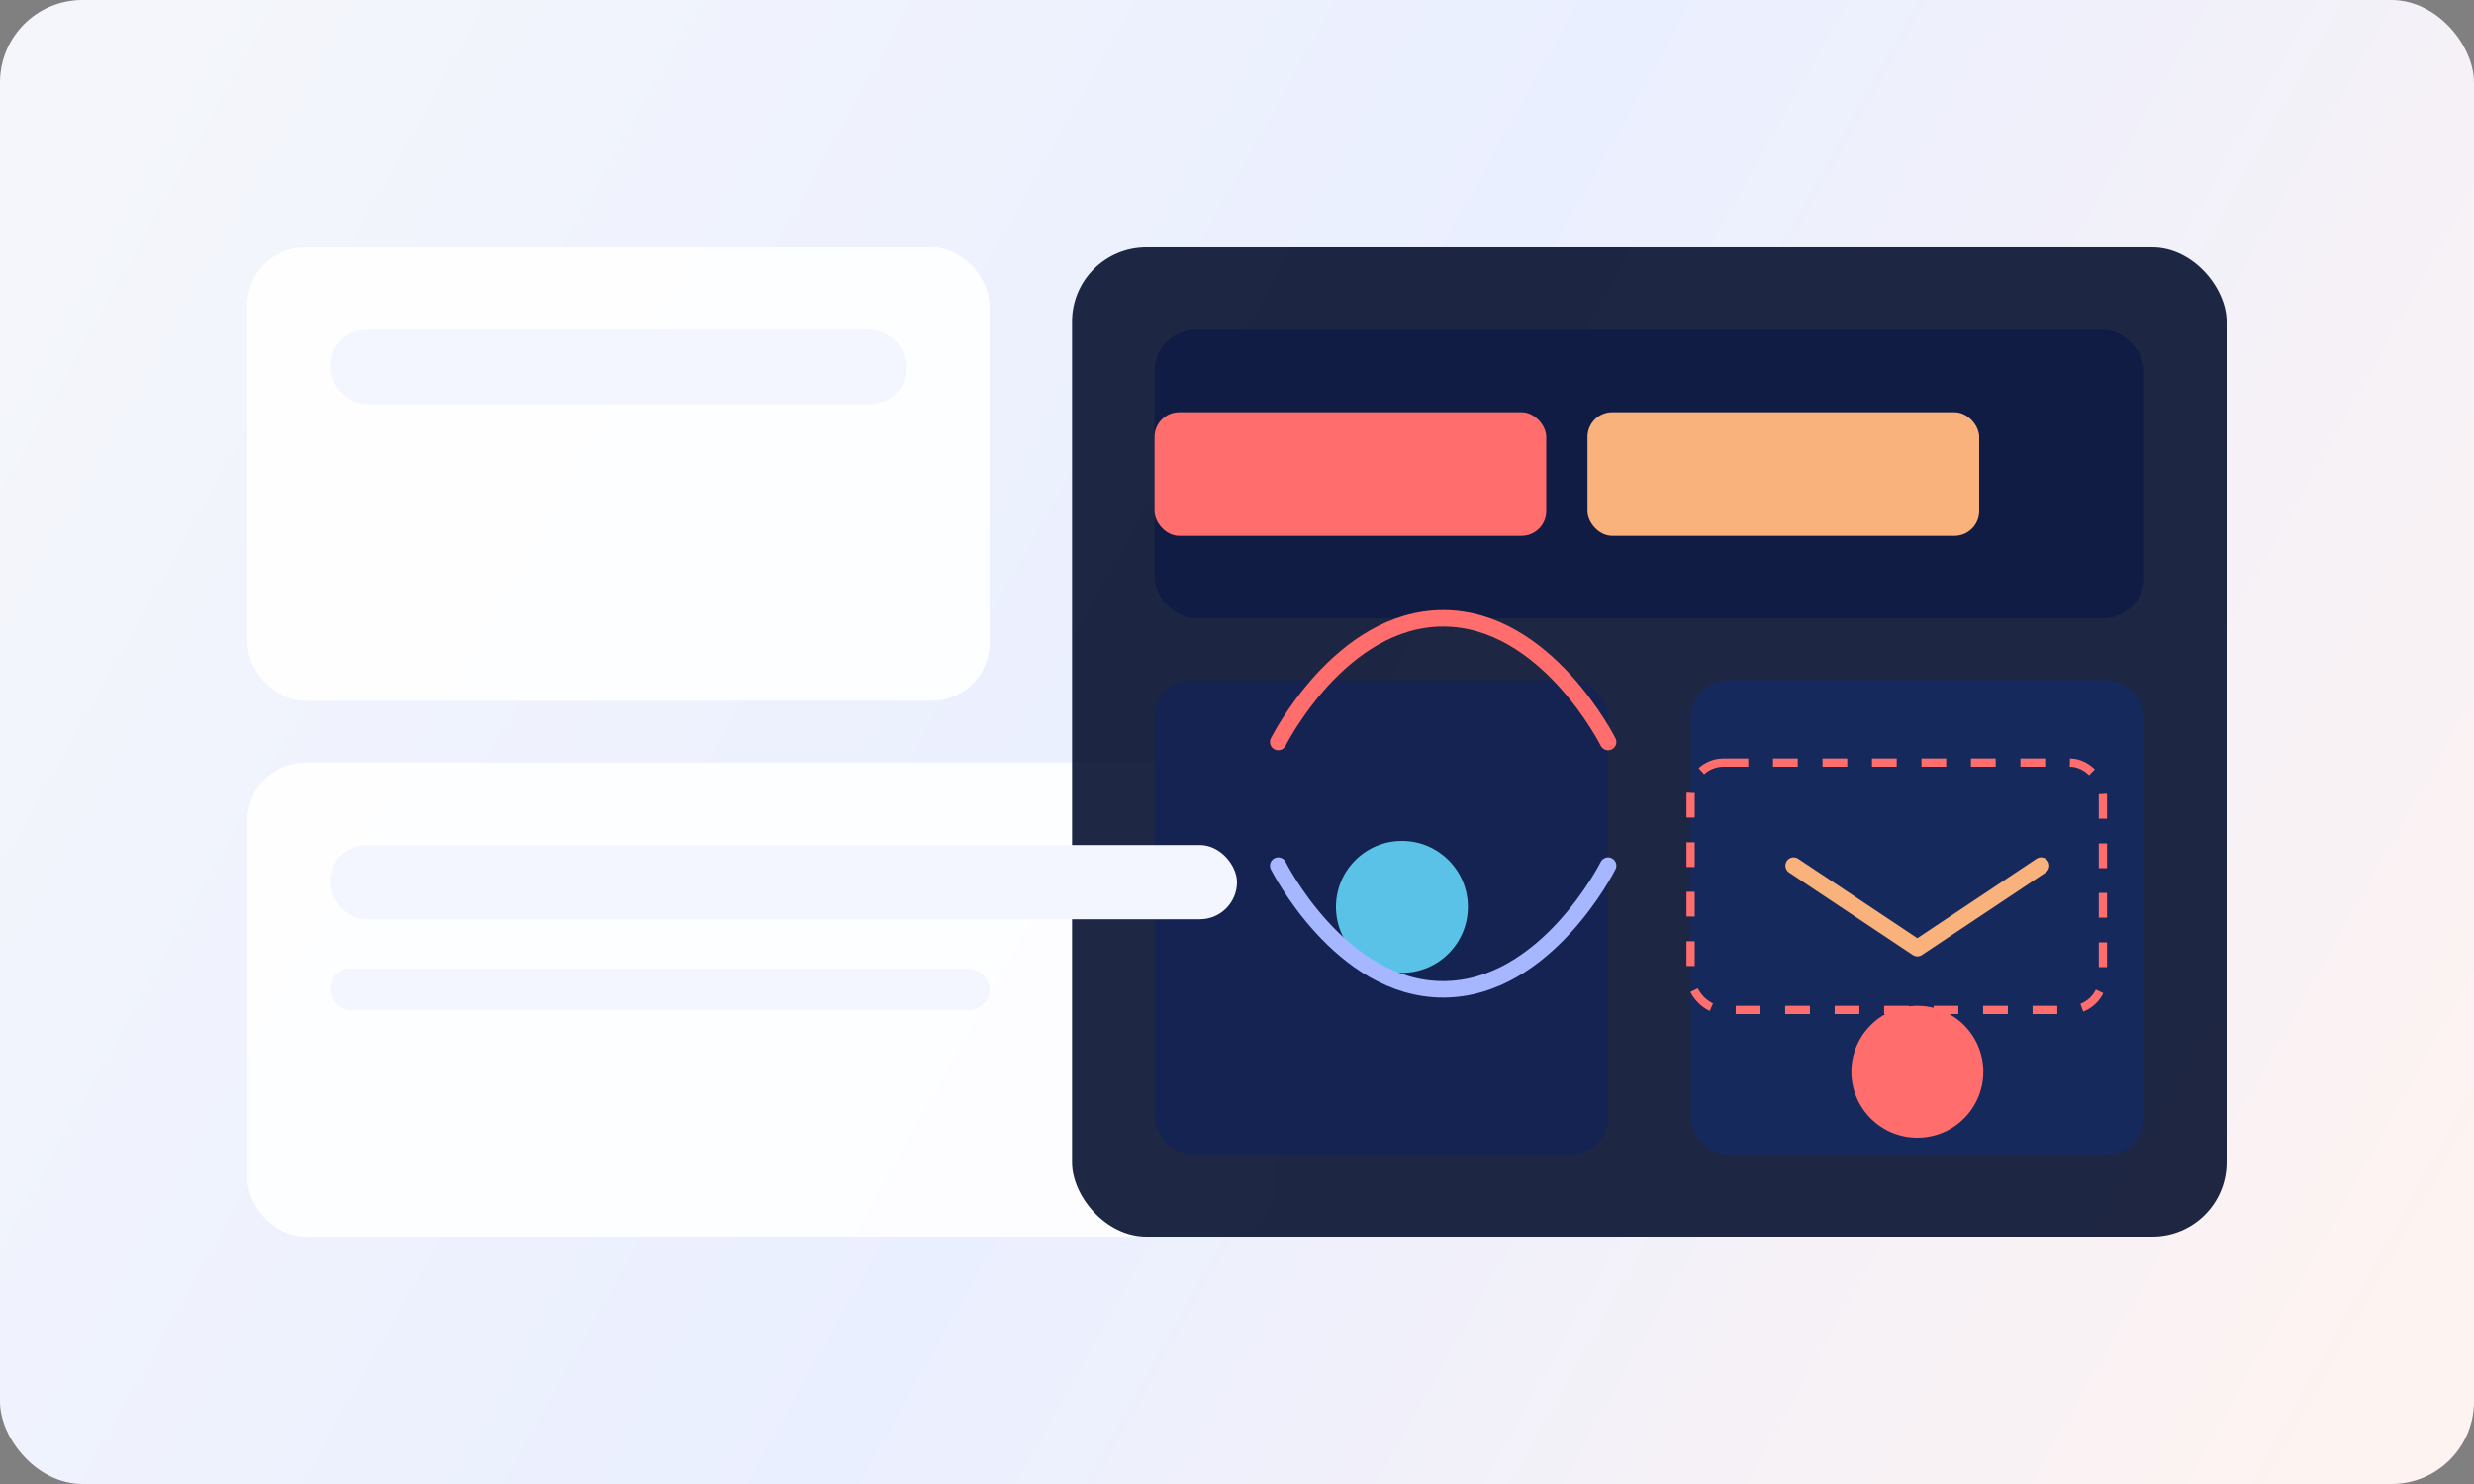 <svg width="1200" height="720" viewBox="0 0 1200 720" fill="none" xmlns="http://www.w3.org/2000/svg">
  <rect x="0" y="0" width="1200" height="720" fill="#808080" stroke="none"/>
  <rect width="1200" height="720" rx="40" fill="url(#paint0_linear)" />
  <rect x="120" y="120" width="360" height="220" rx="28" fill="white" fill-opacity="0.9" />
  <rect x="120" y="370" width="500" height="230" rx="28" fill="white" fill-opacity="0.9" />
  <rect x="520" y="120" width="560" height="480" rx="36" fill="#0B1533" fill-opacity="0.92" />
  <rect x="560" y="160" width="480" height="140" rx="20" fill="#101C44" />
  <rect x="560" y="330" width="220" height="230" rx="18" fill="#142351" />
  <rect x="820" y="330" width="220" height="230" rx="18" fill="#16295D" />
  <rect x="160" y="160" width="280" height="36" rx="18" fill="#F3F5FF" />
  <rect x="160" y="410" width="440" height="36" rx="18" fill="#F3F5FF" />
  <rect x="160" y="470" width="320" height="20" rx="10" fill="#F3F5FF" />
  <rect x="560" y="200" width="190" height="60" rx="12" fill="#FF6E6C" />
  <rect x="770" y="200" width="190" height="60" rx="12" fill="#F9B27B" />
  <rect x="820" y="370" width="200" height="120" rx="16" stroke="#FF6E6C" stroke-width="4" stroke-dasharray="12 12" />
  <circle cx="930" cy="520" r="32" fill="#FF6E6C" />
  <circle cx="680" cy="440" r="32" fill="#5BC2E7" />
  <path d="M620 360C620 360 650 300 700 300C750 300 780 360 780 360" stroke="#FF6E6C" stroke-width="8" stroke-linecap="round" />
  <path d="M620 420C620 420 650 480 700 480C750 480 780 420 780 420" stroke="#A7B7FF" stroke-width="8" stroke-linecap="round" />
  <path d="M870 420L930 460L990 420" stroke="#F9B27B" stroke-width="8" stroke-linecap="round" stroke-linejoin="round" />
  <defs>
    <linearGradient id="paint0_linear" x1="53" y1="53" x2="1147" y2="667" gradientUnits="userSpaceOnUse">
      <stop stop-color="#F4F6FB" />
      <stop offset="0.5" stop-color="#EAEFFF" />
      <stop offset="1" stop-color="#FDF3F1" />
    </linearGradient>
  </defs>
</svg>

